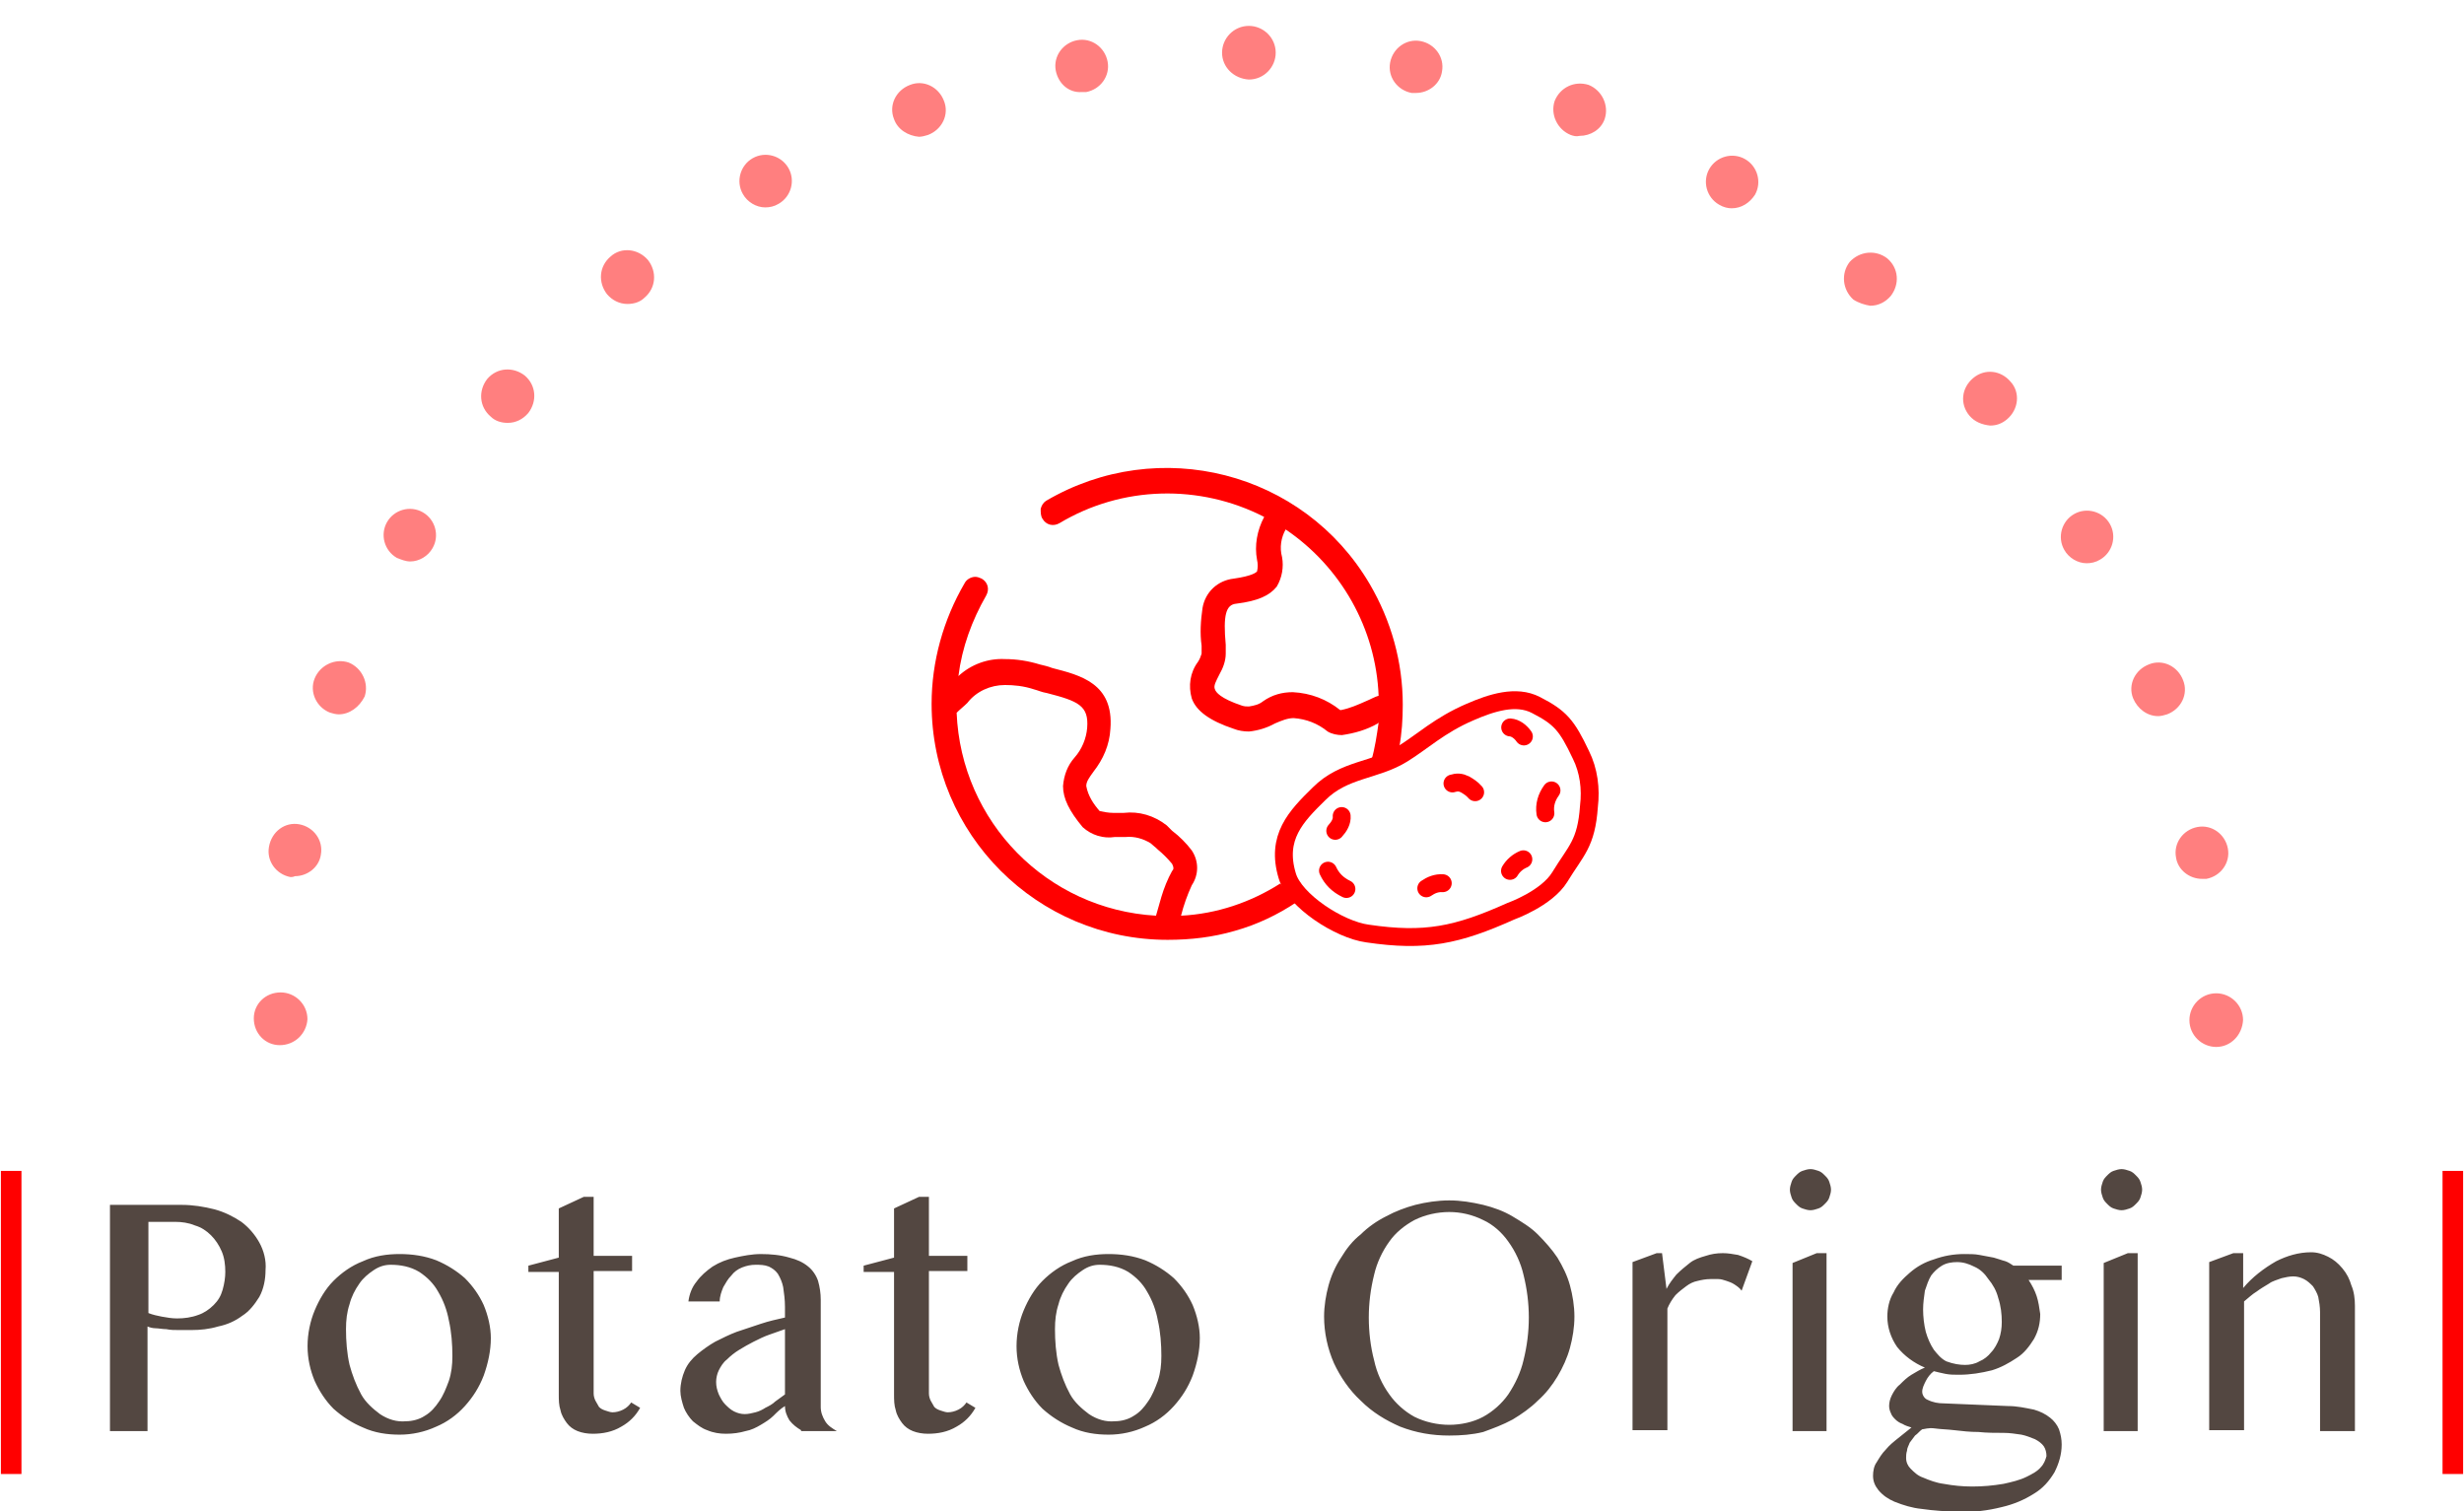 <?xml version="1.0" encoding="utf-8"?>
<!-- Generator: Adobe Illustrator 22.0.0, SVG Export Plug-In . SVG Version: 6.00 Build 0)  -->
<svg version="1.1" id="Layer_1" xmlns="http://www.w3.org/2000/svg" xmlns:xlink="http://www.w3.org/1999/xlink" x="0px" y="0px"
	 viewBox="0 0 275.6 169" style="enable-background:new 0 0 275.6 169;" xml:space="preserve">
<style type="text/css">
	.st0{fill:#534741;}
	.st1{fill:#FF0000;}
	.st2{opacity:0.5;clip-path:url(#SVGID_2_);}
	.st3{fill:none;}
	.st4{fill:none;stroke:#FF0000;stroke-width:2;stroke-linecap:round;stroke-miterlimit:10;}
</style>
<g id="Group_2751" transform="translate(-3265 21912.959)">
	<path id="Path_12245" class="st0" d="M3277.3-21778.2h8c1.3,0,2.5,0.2,3.7,0.5c1.1,0.3,2.1,0.8,3,1.4c0.8,0.6,1.5,1.4,2,2.3
		c0.5,0.9,0.8,2,0.7,3.1c0,1-0.2,2.1-0.7,3c-0.5,0.8-1.1,1.6-1.9,2.1c-0.8,0.6-1.7,1-2.7,1.2c-1,0.3-2,0.4-3,0.4c-0.4,0-0.9,0-1.4,0
		c-0.5,0-0.9,0-1.4-0.1c-0.4,0-0.9-0.1-1.2-0.1s-0.7-0.1-0.9-0.2v11.7h-4.2V-21778.2z M3281.6-21766.1c0.5,0.2,1,0.3,1.5,0.4
		c0.6,0.1,1.1,0.2,1.7,0.2c0.8,0,1.6-0.1,2.4-0.4c0.6-0.2,1.2-0.6,1.7-1.1c0.5-0.5,0.8-1,1-1.7c0.2-0.7,0.3-1.4,0.3-2
		c0-0.8-0.1-1.6-0.4-2.3c-0.3-0.7-0.7-1.3-1.2-1.8c-0.5-0.5-1.1-0.9-1.8-1.1c-0.7-0.3-1.5-0.4-2.2-0.4h-3L3281.6-21766.1z
		 M3309.7-21752.5c-1.4,0-2.8-0.2-4.1-0.8c-1.2-0.5-2.3-1.2-3.3-2.1c-0.9-0.9-1.6-2-2.1-3.1c-0.5-1.2-0.8-2.5-0.8-3.9
		c0-1.4,0.3-2.8,0.8-4c0.5-1.2,1.2-2.4,2.1-3.3c0.9-0.9,2-1.7,3.3-2.2c1.3-0.6,2.7-0.8,4.1-0.8c1.4,0,2.8,0.2,4.1,0.7
		c1.2,0.5,2.3,1.2,3.2,2c0.9,0.9,1.6,1.9,2.1,3c0.5,1.2,0.8,2.5,0.8,3.7c0,1.4-0.3,2.8-0.8,4.2c-0.5,1.3-1.2,2.4-2.1,3.4
		c-0.9,1-2,1.8-3.2,2.3C3312.5-21752.8,3311.1-21752.5,3309.7-21752.5z M3310.4-21754c0.7,0,1.5-0.2,2.1-0.6c0.7-0.4,1.2-1,1.6-1.6
		c0.5-0.7,0.8-1.5,1.1-2.3c0.3-0.9,0.4-1.8,0.4-2.8c0-1.3-0.1-2.7-0.4-4c-0.2-1.1-0.6-2.2-1.2-3.2c-0.5-0.9-1.2-1.6-2.1-2.2
		c-1-0.6-2.1-0.8-3.2-0.8c-0.7,0-1.3,0.2-1.9,0.6c-0.6,0.4-1.2,0.9-1.6,1.5c-0.5,0.7-0.9,1.5-1.1,2.3c-0.3,0.9-0.4,1.8-0.4,2.8
		c0,1.3,0.1,2.7,0.4,4c0.3,1.1,0.7,2.2,1.3,3.3c0.5,0.9,1.3,1.6,2.1,2.2C3308.4-21754.2,3309.4-21753.9,3310.4-21754z
		 M3330.3-21779.1h1.1v6.6h4.3v1.7h-4.3v13.7c0,0.3,0.1,0.6,0.2,0.8c0.1,0.2,0.3,0.5,0.4,0.7c0.2,0.2,0.4,0.3,0.7,0.4
		c0.3,0.1,0.6,0.2,0.8,0.2c0.4,0,0.8-0.1,1.2-0.3c0.4-0.2,0.7-0.5,0.9-0.8l1,0.6c-0.5,0.9-1.2,1.6-2.1,2.1c-1,0.6-2.1,0.8-3.2,0.8
		c-0.6,0-1.2-0.1-1.7-0.3c-0.5-0.2-0.9-0.5-1.2-0.9c-0.3-0.4-0.6-0.9-0.7-1.4c-0.2-0.6-0.2-1.2-0.2-1.8v-13.7h-3.4v-0.7l3.4-0.9
		v-5.5L3330.3-21779.1z M3354.6-21753c-0.5-0.3-0.9-0.6-1.3-1.1c-0.3-0.5-0.5-1-0.5-1.6c-0.5,0.3-0.9,0.7-1.3,1.1
		c-0.4,0.4-0.9,0.7-1.4,1c-0.5,0.3-1.1,0.6-1.7,0.7c-0.7,0.2-1.4,0.3-2.2,0.3c-0.7,0-1.4-0.1-2.1-0.4c-0.6-0.2-1.1-0.6-1.6-1
		c-0.4-0.4-0.8-1-1-1.5c-0.2-0.6-0.4-1.3-0.4-1.9c0-0.8,0.2-1.6,0.5-2.3c0.3-0.7,0.8-1.3,1.4-1.8c0.6-0.5,1.3-1,2-1.4
		c0.8-0.4,1.6-0.8,2.4-1.1c0.9-0.3,1.8-0.6,2.7-0.9c0.9-0.3,1.8-0.5,2.7-0.7v-1.2c0-0.8-0.1-1.5-0.2-2.2c-0.1-0.5-0.3-1-0.6-1.5
		c-0.3-0.4-0.6-0.6-1-0.8c-0.5-0.2-1-0.2-1.5-0.2c-0.5,0-1,0.1-1.5,0.3c-0.5,0.2-0.9,0.5-1.2,0.9c-0.4,0.4-0.6,0.8-0.9,1.3
		c-0.2,0.5-0.4,1-0.4,1.6h-3.5c0.1-0.8,0.4-1.6,0.9-2.2c0.5-0.7,1.1-1.2,1.8-1.7c0.8-0.5,1.6-0.8,2.5-1c0.9-0.2,1.9-0.4,2.9-0.4
		c1.1,0,2.2,0.1,3.2,0.4c0.8,0.2,1.5,0.5,2.1,1c0.5,0.4,0.9,1,1.1,1.6c0.2,0.7,0.3,1.4,0.3,2.1v12c0,0.6,0.2,1.1,0.5,1.6
		c0.3,0.5,0.8,0.8,1.3,1.1H3354.6z M3352.8-21764.3c-0.6,0.2-1.1,0.4-1.7,0.6c-0.6,0.2-1.2,0.5-1.8,0.8c-0.6,0.3-1.1,0.6-1.6,0.9
		c-0.5,0.3-1,0.7-1.4,1.1c-0.4,0.3-0.7,0.8-0.9,1.2c-0.2,0.4-0.3,0.9-0.3,1.3c0,0.5,0.1,0.9,0.3,1.4c0.2,0.4,0.4,0.8,0.7,1.1
		c0.3,0.3,0.6,0.6,1,0.8c0.4,0.2,0.8,0.3,1.2,0.3c0.4,0,0.8-0.1,1.2-0.2c0.4-0.1,0.8-0.3,1.1-0.5c0.4-0.2,0.8-0.4,1.1-0.7
		c0.4-0.3,0.7-0.5,1.1-0.8L3352.8-21764.3z M3367.8-21779.1h1.1v6.6h4.3v1.7h-4.3v13.7c0,0.3,0.1,0.6,0.2,0.8
		c0.1,0.2,0.3,0.5,0.4,0.7c0.2,0.2,0.4,0.3,0.7,0.4c0.3,0.1,0.6,0.2,0.8,0.2c0.4,0,0.8-0.1,1.2-0.3c0.4-0.2,0.7-0.5,0.9-0.8l1,0.6
		c-0.5,0.9-1.2,1.6-2.1,2.1c-1,0.6-2.1,0.8-3.2,0.8c-0.6,0-1.2-0.1-1.7-0.3c-0.5-0.2-0.9-0.5-1.2-0.9c-0.3-0.4-0.6-0.9-0.7-1.4
		c-0.2-0.6-0.2-1.2-0.2-1.8v-13.7h-3.4v-0.7l3.4-0.9v-5.5L3367.8-21779.1z M3389-21752.5c-1.4,0-2.8-0.2-4.1-0.8
		c-1.2-0.5-2.3-1.2-3.3-2.1c-0.9-0.9-1.6-2-2.1-3.1c-0.5-1.2-0.8-2.5-0.8-3.9c0-1.4,0.3-2.8,0.8-4c0.5-1.2,1.2-2.4,2.1-3.3
		c0.9-0.9,2-1.7,3.3-2.2c1.3-0.6,2.7-0.8,4.1-0.8c1.4,0,2.8,0.2,4.1,0.7c1.2,0.5,2.3,1.2,3.2,2c0.9,0.9,1.6,1.9,2.1,3
		c0.5,1.2,0.8,2.5,0.8,3.7c0,1.4-0.3,2.8-0.8,4.2c-0.5,1.3-1.2,2.4-2.1,3.4c-0.9,1-2,1.8-3.2,2.3
		C3391.8-21752.8,3390.4-21752.5,3389-21752.5z M3389.7-21754c0.7,0,1.5-0.2,2.1-0.6c0.7-0.4,1.2-1,1.6-1.6c0.5-0.7,0.8-1.5,1.1-2.3
		c0.3-0.9,0.4-1.8,0.4-2.8c0-1.3-0.1-2.7-0.4-4c-0.2-1.1-0.6-2.2-1.2-3.2c-0.5-0.9-1.2-1.6-2.1-2.2c-1-0.6-2.1-0.8-3.2-0.8
		c-0.7,0-1.3,0.2-1.9,0.6c-0.6,0.4-1.2,0.9-1.6,1.5c-0.5,0.7-0.9,1.5-1.1,2.3c-0.3,0.9-0.4,1.8-0.4,2.8c0,1.3,0.1,2.7,0.4,4
		c0.3,1.1,0.7,2.2,1.3,3.3c0.5,0.9,1.3,1.6,2.1,2.2C3387.7-21754.2,3388.7-21753.9,3389.7-21754z M3427.1-21752.4
		c-1.9,0-3.7-0.3-5.5-1c-1.6-0.7-3.1-1.6-4.4-2.9c-1.3-1.2-2.3-2.7-3-4.2c-0.7-1.6-1.1-3.4-1.1-5.2c0-1.2,0.2-2.4,0.5-3.5
		c0.3-1.1,0.8-2.2,1.4-3.1c0.6-1,1.3-1.9,2.2-2.6c0.8-0.8,1.8-1.5,2.8-2c1.1-0.6,2.2-1,3.3-1.3c1.2-0.3,2.5-0.5,3.8-0.5
		c1.3,0,2.5,0.2,3.8,0.5c1.2,0.3,2.3,0.7,3.3,1.3c1,0.6,2,1.2,2.8,2c0.8,0.8,1.6,1.7,2.2,2.6c0.6,1,1.1,2,1.4,3.1
		c0.3,1.1,0.5,2.3,0.5,3.5c0,1.2-0.2,2.4-0.5,3.5c-0.3,1.1-0.8,2.2-1.4,3.2c-0.6,1-1.3,1.9-2.2,2.7c-0.8,0.8-1.8,1.5-2.8,2.1
		c-1.1,0.6-2.2,1-3.3,1.4C3429.7-21752.5,3428.4-21752.4,3427.1-21752.4z M3427.1-21753.6c1.3,0,2.7-0.3,3.8-0.9
		c1.1-0.6,2.1-1.5,2.8-2.5c0.8-1.2,1.4-2.5,1.7-3.8c0.4-1.6,0.6-3.2,0.6-4.8c0-1.6-0.2-3.2-0.6-4.8c-0.3-1.3-0.9-2.6-1.7-3.7
		c-0.7-1-1.7-1.9-2.8-2.4c-1.2-0.6-2.5-0.9-3.8-0.9c-1.3,0-2.7,0.3-3.9,0.9c-1.1,0.6-2.1,1.4-2.8,2.4c-0.8,1.1-1.4,2.4-1.7,3.7
		c-0.4,1.6-0.6,3.2-0.6,4.8c0,1.6,0.2,3.3,0.6,4.8c0.3,1.4,0.9,2.7,1.7,3.8c0.7,1,1.7,1.9,2.8,2.5
		C3424.4-21753.9,3425.8-21753.6,3427.1-21753.6L3427.1-21753.6z M3450.3-21772.8h0.6l0.5,4c0.3-0.6,0.7-1.1,1.1-1.6
		c0.5-0.5,1-0.9,1.5-1.3c0.5-0.4,1.1-0.6,1.8-0.8c0.6-0.2,1.2-0.3,1.9-0.3c0.6,0,1.1,0.1,1.7,0.2c0.6,0.2,1.1,0.4,1.6,0.7l-1.2,3.3
		c-0.2-0.3-0.5-0.5-0.8-0.7c-0.3-0.2-0.6-0.3-0.9-0.4c-0.3-0.1-0.6-0.2-0.9-0.2c-0.3,0-0.6,0-0.9,0c-0.5,0-1,0.1-1.4,0.2
		c-0.5,0.1-0.9,0.3-1.3,0.6c-0.4,0.3-0.8,0.6-1.2,1c-0.4,0.5-0.7,1-0.9,1.5v13.6h-3.9v-18.8L3450.3-21772.8z M3465.5-21771.7
		l2.7-1.1h1.1v19.9h-3.8V-21771.7z M3465.2-21779.9c0-0.3,0.1-0.6,0.2-0.9c0.1-0.3,0.3-0.5,0.5-0.7c0.2-0.2,0.4-0.4,0.7-0.5
		c0.3-0.1,0.6-0.2,0.9-0.2c0.3,0,0.6,0.1,0.9,0.2c0.3,0.1,0.5,0.3,0.7,0.5c0.2,0.2,0.4,0.4,0.5,0.7c0.1,0.3,0.2,0.6,0.2,0.9
		c0,0.3-0.1,0.6-0.2,0.9c-0.1,0.3-0.3,0.5-0.5,0.7c-0.2,0.2-0.4,0.4-0.7,0.5c-0.3,0.1-0.6,0.2-0.9,0.2c-0.3,0-0.6-0.1-0.9-0.2
		c-0.3-0.1-0.5-0.3-0.7-0.5c-0.2-0.2-0.4-0.4-0.5-0.7C3465.3-21779.3,3465.2-21779.6,3465.2-21779.9z M3495.6-21771.4v1.6h-3.7
		c0.4,0.6,0.7,1.2,0.9,1.8c0.2,0.6,0.3,1.3,0.4,2c0,1-0.2,1.9-0.7,2.8c-0.5,0.8-1.1,1.6-1.9,2.1c-0.9,0.6-1.8,1.1-2.8,1.4
		c-1.2,0.3-2.4,0.5-3.7,0.5c-0.5,0-1,0-1.5-0.1c-0.5-0.1-0.9-0.2-1.3-0.3c-0.4,0.3-0.7,0.7-0.9,1.1c-0.2,0.4-0.4,0.8-0.4,1.2
		c0,0.4,0.3,0.8,0.6,0.9c0.6,0.3,1.2,0.4,1.8,0.4l7.2,0.3c1,0,1.9,0.2,2.9,0.4c0.7,0.2,1.3,0.5,1.8,0.9c0.4,0.3,0.8,0.8,1,1.3
		c0.2,0.6,0.3,1.1,0.3,1.7c0,1.1-0.3,2.1-0.8,3.1c-0.6,1-1.3,1.8-2.3,2.4c-1.1,0.7-2.3,1.2-3.6,1.5c-1.6,0.4-3.2,0.6-4.8,0.5
		c-1.4,0-2.8-0.1-4.2-0.3c-1-0.1-2-0.4-3-0.8c-0.7-0.3-1.3-0.7-1.8-1.3c-0.4-0.5-0.6-1-0.6-1.6c0-0.5,0.1-1.1,0.4-1.5
		c0.3-0.5,0.6-1,1-1.4c0.4-0.5,0.9-0.9,1.4-1.3c0.5-0.4,1-0.8,1.5-1.2c-0.3-0.1-0.7-0.2-1-0.4c-0.3-0.1-0.6-0.3-0.8-0.5
		c-0.2-0.2-0.4-0.4-0.5-0.7c-0.1-0.2-0.2-0.5-0.2-0.8c0-0.4,0.1-0.8,0.3-1.2c0.2-0.4,0.5-0.9,0.9-1.2c0.4-0.4,0.8-0.8,1.3-1.1
		c0.5-0.3,1-0.6,1.5-0.8c-1.2-0.5-2.3-1.3-3.1-2.3c-0.7-1-1.1-2.2-1.1-3.4c0-0.9,0.2-1.9,0.7-2.7c0.4-0.9,1.1-1.6,1.8-2.2
		c0.8-0.7,1.7-1.2,2.7-1.5c1.1-0.4,2.2-0.6,3.4-0.6c0.6,0,1.2,0,1.7,0.1c0.5,0.1,1.1,0.2,1.6,0.3c0.4,0.1,0.9,0.3,1.3,0.4
		c0.3,0.1,0.6,0.3,0.9,0.5L3495.6-21771.4z M3480-21753.1c-0.3,0.2-0.5,0.5-0.8,0.7c-0.2,0.3-0.4,0.5-0.6,0.8
		c-0.1,0.3-0.3,0.6-0.3,0.9c-0.1,0.3-0.1,0.6-0.1,0.8c0,0.5,0.2,0.9,0.5,1.2c0.4,0.4,0.8,0.8,1.4,1c0.7,0.3,1.5,0.6,2.3,0.7
		c1.1,0.2,2.1,0.3,3.2,0.3c1.2,0,2.3-0.1,3.5-0.3c0.9-0.2,1.8-0.4,2.6-0.8c0.6-0.3,1.2-0.6,1.6-1.1c0.3-0.3,0.5-0.8,0.6-1.2
		c0-0.4-0.1-0.8-0.3-1.1c-0.2-0.3-0.6-0.6-1-0.8c-0.5-0.2-1-0.4-1.5-0.5c-0.7-0.1-1.3-0.2-2-0.2c-0.9,0-1.9,0-2.8-0.1
		c-1,0-1.8-0.1-2.7-0.2c-0.8-0.1-1.5-0.1-2.2-0.2S3480.2-21753.1,3480-21753.1z M3484.8-21760.3c0.5,0,1.1-0.1,1.6-0.4
		c0.5-0.2,1-0.6,1.3-1c0.4-0.4,0.7-1,0.9-1.5c0.2-0.6,0.3-1.2,0.3-1.9c0-0.9-0.1-1.8-0.4-2.7c-0.2-0.8-0.6-1.5-1.1-2.1
		c-0.4-0.6-0.9-1.1-1.6-1.4c-0.6-0.3-1.2-0.5-1.9-0.5c-0.6,0-1.2,0.1-1.7,0.4c-0.5,0.3-0.9,0.7-1.2,1.1c-0.3,0.5-0.5,1.1-0.7,1.7
		c-0.1,0.7-0.2,1.4-0.2,2.1c0,0.8,0.1,1.7,0.3,2.5c0.2,0.7,0.5,1.4,0.9,2c0.4,0.5,0.8,1,1.4,1.3
		C3483.5-21760.4,3484.2-21760.3,3484.8-21760.3z M3500.3-21771.7l2.7-1.1h1.1v19.9h-3.8L3500.3-21771.7z M3500-21779.9
		c0-0.3,0.1-0.6,0.2-0.9c0.1-0.3,0.3-0.5,0.5-0.7c0.2-0.2,0.4-0.4,0.7-0.5c0.3-0.1,0.6-0.2,0.9-0.2c0.3,0,0.6,0.1,0.9,0.2
		c0.3,0.1,0.5,0.3,0.7,0.5c0.2,0.2,0.4,0.4,0.5,0.7c0.1,0.3,0.2,0.6,0.2,0.9c0,0.3-0.1,0.6-0.2,0.9c-0.1,0.3-0.3,0.5-0.5,0.7
		c-0.2,0.2-0.4,0.4-0.7,0.5c-0.3,0.1-0.6,0.2-0.9,0.2c-0.3,0-0.6-0.1-0.9-0.2c-0.3-0.1-0.5-0.3-0.7-0.5c-0.2-0.2-0.4-0.4-0.5-0.7
		C3500.1-21779.3,3500-21779.6,3500-21779.9L3500-21779.9z M3514.8-21772.8h1.1v3.9c1-1.2,2.3-2.2,3.7-3c1.2-0.6,2.5-1,3.9-1
		c0.7,0,1.3,0.2,1.9,0.5c0.6,0.3,1.1,0.7,1.6,1.3c0.5,0.6,0.8,1.2,1,1.9c0.3,0.7,0.4,1.5,0.4,2.3v14h-3.9v-13.3
		c0-0.6-0.1-1.2-0.2-1.7c-0.1-0.4-0.4-0.9-0.6-1.2c-0.3-0.3-0.6-0.6-1-0.8c-0.4-0.2-0.8-0.3-1.2-0.3c-0.4,0-0.9,0.1-1.3,0.2
		c-0.5,0.2-1,0.3-1.4,0.6c-0.5,0.3-1,0.6-1.4,0.9c-0.5,0.3-0.9,0.7-1.4,1.1v14.4h-3.9v-18.8L3514.8-21772.8z"/>
	<path id="Path_278" class="st1" d="M3265.1-21782h2.3v33.9h-2.3V-21782z"/>
	<path id="Path_289" class="st1" d="M3538.2-21782h2.3v33.9h-2.3V-21782z"/>
	<g id="Headline_Sun_01" transform="translate(3278.18 -21912.959)">
		<g>
			<defs>
				<rect id="SVGID_1_" x="2.5" y="-10" width="251.5" height="133.5"/>
			</defs>
			<clipPath id="SVGID_2_">
				<use xlink:href="#SVGID_1_"  style="overflow:visible;"/>
			</clipPath>
			<g id="Mask_Group_3" class="st2">
				<g id="Ellipse_4" transform="translate(10.708 10.896)">
					<ellipse class="st3" cx="115.7" cy="103.2" rx="111.2" ry="111.2"/>
					<g>
						<path class="st1" d="M115.6,214.5L115.6,214.5L115.6,214.5c-1.6,0-3-1.3-3-3l0,0c0-1.6,1.3-3,3-3l0,0c1.6,0,3,1.3,3,3l0,0
							C118.5,213.1,117.2,214.5,115.6,214.5L115.6,214.5L115.6,214.5z M131.5,210.4c-0.3-1.6,0.8-3.1,2.4-3.4l0,0
							c1.6-0.3,3.1,0.8,3.4,2.4l0,0c0.3,1.6-0.8,3.1-2.4,3.4l0,0c-0.2,0-0.3,0-0.5,0l0,0C133,212.8,131.7,211.8,131.5,210.4z
							 M96.3,212.8c-1.6-0.3-2.7-1.8-2.4-3.4l0,0c0.3-1.6,1.8-2.7,3.4-2.4l0,0c1.6,0.3,2.7,1.8,2.4,3.4l0,0
							c-0.2,1.4-1.5,2.4-2.9,2.4l0,0C96.6,212.8,96.4,212.8,96.3,212.8z M149.9,206c-0.6-1.5,0.2-3.2,1.8-3.8l0,0
							c1.5-0.6,3.2,0.2,3.8,1.8l0,0c0.6,1.5-0.2,3.2-1.8,3.8l0,0l0,0l0,0c-0.3,0.1-0.7,0.2-1,0.2l0,0
							C151.4,208,150.3,207.2,149.9,206z M77.5,207.7c-1.5-0.6-2.3-2.3-1.8-3.8l0,0c0.6-1.5,2.3-2.3,3.8-1.8l0,0
							c1.5,0.6,2.3,2.3,1.8,3.8l0,0c-0.4,1.2-1.6,1.9-2.8,1.9l0,0C78.2,207.9,77.9,207.8,77.5,207.7z M167.2,198.5
							c-0.8-1.4-0.3-3.2,1.1-4l0,0c1.4-0.8,3.2-0.3,4,1.1l0,0c0.8,1.4,0.3,3.2-1.1,4l0,0c-0.5,0.3-1,0.4-1.5,0.4l0,0
							C168.7,200,167.8,199.5,167.2,198.5z M60,199.5c-1.4-0.8-1.9-2.6-1.1-4l0,0c0.8-1.4,2.6-1.9,4-1.1l0,0c1.4,0.8,1.9,2.6,1.1,4
							l0,0c-0.5,0.9-1.5,1.5-2.6,1.5l0,0C60.9,199.9,60.4,199.8,60,199.5z M183,188.1c-1.1-1.3-0.9-3.1,0.4-4.2l0,0
							c1.3-1.1,3.1-0.9,4.2,0.4l0,0c1.1,1.3,0.9,3.1-0.4,4.2l0,0c-0.6,0.5-1.2,0.7-1.9,0.7l0,0C184.4,189.2,183.5,188.8,183,188.1z
							 M44.1,188.3c-1.3-1.1-1.4-2.9-0.4-4.2l0,0c1.1-1.3,2.9-1.4,4.2-0.4l0,0c1.3,1.1,1.4,2.9,0.4,4.2l0,0
							c-0.6,0.7-1.4,1.1-2.3,1.1l0,0C45.3,189,44.6,188.8,44.1,188.3z M196.7,175.2c-1.2-1.1-1.4-2.9-0.4-4.2l0,0
							c1.1-1.3,2.9-1.4,4.2-0.4l0,0c1.3,1,1.4,2.9,0.4,4.2l0,0c-0.6,0.7-1.4,1.1-2.3,1.1l0,0C197.9,175.9,197.2,175.6,196.7,175.2z
							 M30.4,174.6L30.4,174.6L30.4,174.6c-1-1.3-0.9-3.1,0.4-4.2l0,0c1.2-1.1,3.1-0.9,4.2,0.4l0,0c1,1.3,0.9,3.1-0.4,4.2l0,0
							c-0.5,0.5-1.2,0.7-1.9,0.7l0,0C31.8,175.7,31,175.3,30.4,174.6z M208,160c-1.4-0.8-1.9-2.6-1.1-4l0,0c0.8-1.4,2.6-1.9,4-1.1
							l0,0c1.4,0.8,1.9,2.6,1.1,4l0,0l0,0l0,0c-0.5,0.9-1.5,1.5-2.6,1.5l0,0C209,160.4,208.4,160.3,208,160z M19.3,158.7
							c-0.8-1.4-0.3-3.2,1.1-4l0,0c1.4-0.8,3.2-0.3,4,1.1v0c0.8,1.4,0.3,3.2-1.1,4l0,0c-0.5,0.3-1,0.4-1.5,0.4l0,0
							C20.8,160.2,19.8,159.6,19.3,158.7z M216.4,143.1c-1.5-0.6-2.3-2.3-1.8-3.8l0,0c0.6-1.5,2.3-2.3,3.8-1.8l0,0
							c1.5,0.6,2.3,2.3,1.8,3.8l0,0c-0.4,1.2-1.6,1.9-2.8,1.9l0,0C217.1,143.3,216.8,143.2,216.4,143.1z M11.1,141.1
							c-0.6-1.5,0.2-3.2,1.8-3.8l0,0c1.5-0.6,3.2,0.2,3.8,1.8l0,0c0.6,1.5-0.2,3.2-1.8,3.8l0,0c-0.3,0.1-0.7,0.2-1,0.2l0,0
							C12.7,143.1,11.5,142.3,11.1,141.1z M221.8,125c-1.6-0.3-2.7-1.8-2.4-3.4l0,0c0.3-1.6,1.8-2.7,3.4-2.4l0,0
							c1.6,0.3,2.7,1.8,2.4,3.4l0,0c-0.3,1.4-1.5,2.4-2.9,2.4l0,0C222.2,125,222,125,221.8,125z M6.1,122.4L6.1,122.4L6.1,122.4
							c-0.3-1.6,0.8-3.1,2.4-3.4l0,0c1.6-0.3,3.1,0.8,3.4,2.4l0,0c0.3,1.6-0.8,3.1-2.4,3.4l0,0c-0.2,0-0.3,0-0.5,0l0,0
							C7.6,124.8,6.4,123.8,6.1,122.4z M224,106.2c-1.6,0-3-1.3-3-3l0,0c0-1.6,1.3-3,3-3l0,0c1.6,0,3,1.3,3,3l0,0l0,0l0,0
							C226.9,104.9,225.6,106.2,224,106.2L224,106.2L224,106.2z M7.4,106c-1.6,0-2.9-1.3-2.9-3l0,0c0-1.6,1.3-2.9,3-2.9l0,0
							c1.6,0,3,1.3,3,3l0,0C10.4,104.7,9.1,106,7.4,106L7.4,106C7.4,106,7.4,106,7.4,106z M221,103.3L221,103.3L221,103.3L221,103.3
							L221,103.3z M219.5,85c-0.3-1.6,0.8-3.1,2.4-3.4l0,0c1.6-0.3,3.1,0.8,3.4,2.4l0,0c0.3,1.6-0.8,3.1-2.4,3.4l0,0
							c-0.2,0-0.3,0-0.5,0l0,0C221,87.4,219.7,86.4,219.5,85z M8.6,87.2c-1.6-0.3-2.7-1.8-2.4-3.4l0,0C6.5,82.1,8,81,9.6,81.3l0,0
							c1.6,0.3,2.7,1.8,2.4,3.4l0,0c-0.2,1.4-1.5,2.4-2.9,2.4l0,0C8.9,87.2,8.7,87.2,8.6,87.2z M214.7,67.2
							c-0.6-1.5,0.2-3.2,1.8-3.8l0,0c1.5-0.6,3.2,0.2,3.8,1.8l0,0c0.6,1.5-0.2,3.2-1.8,3.8l0,0c-0.3,0.1-0.7,0.2-1,0.2l0,0
							C216.3,69.2,215.2,68.4,214.7,67.2z M13,68.8c-1.5-0.6-2.3-2.3-1.7-3.8l0,0c0.6-1.5,2.3-2.3,3.8-1.8l0,0
							c1.5,0.6,2.3,2.3,1.8,3.8l0,0C16.3,68.2,15.2,69,14,69l0,0C13.7,69,13.3,68.9,13,68.8z M207,50.6L207,50.6
							c-0.8-1.4-0.3-3.2,1.1-4l0,0c1.4-0.8,3.2-0.3,4,1.1l0,0c0.8,1.4,0.3,3.2-1.1,4l0,0c-0.5,0.3-1,0.4-1.5,0.4l0,0
							C208.5,52.1,207.5,51.5,207,50.6z M20.5,51.5c-1.4-0.8-1.9-2.6-1.1-4l0,0c0.8-1.4,2.6-1.9,4-1.1l0,0c1.4,0.8,1.9,2.6,1.1,4
							l0,0C24,51.3,23,51.9,22,51.9l0,0C21.5,51.9,21,51.7,20.5,51.5z M196.4,35.6c-1.1-1.3-0.9-3.1,0.4-4.2l0,0
							c1.3-1.1,3.1-0.9,4.2,0.4l0,0l0,0l0,0c1.1,1.2,0.9,3.1-0.4,4.2l0,0c-0.6,0.5-1.2,0.7-1.9,0.7l0,0
							C197.8,36.6,197,36.3,196.4,35.6z M31,35.7c-1.3-1.1-1.4-2.9-0.4-4.2l0,0c1.1-1.3,2.9-1.4,4.2-0.4l0,0
							c1.3,1.1,1.4,2.9,0.4,4.2l0,0c-0.6,0.7-1.4,1.1-2.3,1.1l0,0C32.2,36.4,31.5,36.2,31,35.7z M183.4,22.6
							c-1.2-1.1-1.4-2.9-0.4-4.2l0,0c1.1-1.2,2.9-1.4,4.2-0.4l0,0c1.3,1.1,1.4,2.9,0.4,4.2l0,0c-0.6,0.7-1.4,1.1-2.3,1.1l0,0
							C184.7,23.2,184,23,183.4,22.6z M44,22c-1-1.3-0.9-3.1,0.4-4.2l0,0c1.2-1.1,3.1-0.9,4.2,0.4l0,0c1,1.3,0.9,3.1-0.4,4.2l0,0
							c-0.5,0.5-1.2,0.7-1.9,0.7l0,0C45.4,23.1,44.6,22.7,44,22z M168.4,12L168.4,12c-1.4-0.8-1.9-2.6-1.1-4l0,0
							c0.8-1.4,2.6-1.9,4-1.1l0,0c1.4,0.8,1.9,2.6,1.1,4l0,0c-0.6,0.9-1.5,1.5-2.6,1.5l0,0C169.4,12.4,168.9,12.3,168.4,12z
							 M59.2,10.8c-0.8-1.4-0.3-3.2,1.1-4l0,0c1.4-0.8,3.2-0.3,4,1.1l0,0c0.8,1.4,0.3,3.2-1.1,4h0c-0.5,0.3-1,0.4-1.5,0.4l0,0
							C60.7,12.3,59.7,11.7,59.2,10.8z M151.8,4.2c-1.5-0.6-2.3-2.3-1.8-3.8l0,0c0.6-1.5,2.2-2.3,3.8-1.8l0,0
							c1.5,0.6,2.3,2.3,1.8,3.8l0,0c-0.4,1.2-1.6,1.9-2.8,1.9l0,0C152.4,4.4,152.1,4.3,151.8,4.2z M76.1,2.4
							c-0.6-1.5,0.2-3.2,1.8-3.8l0,0c1.5-0.6,3.2,0.2,3.8,1.8l0,0c0.6,1.5-0.2,3.2-1.8,3.8l0,0c-0.3,0.1-0.7,0.2-1,0.2l0,0
							C77.7,4.3,76.5,3.6,76.1,2.4z M134-0.5c-1.6-0.3-2.7-1.8-2.4-3.4l0,0c0.3-1.6,1.8-2.7,3.4-2.4l0,0c1.6,0.3,2.7,1.8,2.4,3.4
							l0,0c-0.2,1.4-1.5,2.4-2.9,2.4l0,0C134.4-0.5,134.2-0.5,134-0.5z M94.2-3c-0.3-1.6,0.8-3.1,2.4-3.4l0,0
							c1.6-0.3,3.1,0.8,3.4,2.4l0,0c0.3,1.6-0.8,3.1-2.4,3.4l0,0c-0.2,0-0.3,0-0.5,0l0,0C95.7-0.5,94.5-1.5,94.2-3z M112.8-5
							c0-1.6,1.3-3,3-3l0,0l0,0l0,0c1.6,0,3,1.3,3,3l0,0c0,1.6-1.3,3-3,3l0,0C114.1-2.1,112.8-3.4,112.8-5z"/>
					</g>
				</g>
			</g>
		</g>
	</g>
	<g id="Group_2123" transform="translate(24449 715.457)">
		<g id="Group_824" transform="matrix(0.998, 0.07, -0.07, 0.998, -21061.455, -22555.123)">
			<path id="Path_2576" class="st4" d="M32.5,28.9c-3.2-0.2-8.4-3.1-9.4-5.8c-1.6-4.2,0.5-6.7,2.9-9.4c2.6-3,6.1-3,9-5.1
				c2.1-1.5,3.9-3.5,7.2-5.2c2.3-1.2,5-2.3,7.3-1.3c2.8,1.2,3.6,2,5.4,5.2c1,1.7,1.4,3.7,1.3,5.7c0,4.2-1.1,5-2.7,8.1
				c-1.3,2.5-5.2,4.2-5.2,4.2C42.5,28.4,39,29.4,32.5,28.9z"/>
			<path id="Path_2577" class="st4" d="M46.8,4.8c0.6,0,1.2,0.4,1.6,0.9"/>
			<path id="Path_2578" class="st4" d="M47.9,20.8c0.3-0.6,0.8-1.1,1.4-1.4"/>
			<path id="Path_2579" class="st4" d="M27.6,22.2c0.5,0.9,1.2,1.5,2.2,1.9"/>
			<path id="Path_2580" class="st4" d="M28.7,16c0.1,0.6-0.2,1.2-0.6,1.7"/>
			<path id="Path_2581" class="st4" d="M38.7,23.4c0.5-0.4,1.1-0.7,1.8-0.7"/>
			<path id="Path_2582" class="st4" d="M40.8,11.5c0.5-0.2,0.9-0.2,1.4,0c0.4,0.2,0.8,0.4,1.2,0.8"/>
			<path id="Path_2583" class="st4" d="M51.9,11.5c-0.5,0.8-0.7,1.7-0.5,2.6"/>
		</g>
		<path id="Subtraction_3" class="st1" d="M-21053.4-22523.3c-14.6,0-26.4-11.8-26.4-26.4c0-4.7,1.3-9.4,3.7-13.5
			c0.2-0.4,0.7-0.7,1.2-0.7c0.2,0,0.5,0.1,0.7,0.2c0.7,0.4,0.9,1.2,0.5,1.9c-1.6,2.8-2.7,5.8-3.1,9c1.4-1.3,3.3-2,5.2-1.9
			c1.3,0,2.6,0.2,3.9,0.6c0.4,0.1,0.9,0.2,1.4,0.4h0c3.1,0.8,6.9,1.7,6.5,6.8c-0.1,1.8-0.8,3.4-1.9,4.8l0,0
			c-0.5,0.7-0.8,1.1-0.8,1.6c0.2,1.1,0.8,2,1.5,2.8c0.5,0.1,1,0.2,1.5,0.2h0.4h0.1c0.2,0,0.5,0,0.7,0c1.7-0.2,3.4,0.3,4.8,1.4
			c0.1,0.1,0.3,0.3,0.5,0.5l0.1,0.1c0.8,0.6,1.6,1.4,2.2,2.2c0.8,1.2,0.8,2.7,0,3.9c-0.5,1.1-0.9,2.2-1.2,3.4
			c4-0.2,7.8-1.5,11.1-3.6l1.9,2c0,0-0.1,0-0.1,0.1c-2.1,1.4-4.4,2.5-6.9,3.2C-21048.3-22523.6-21050.8-22523.3-21053.4-22523.3z
			 M-21071.6-22551.8c-1.6,0-3.2,0.7-4.2,2l0,0v0c-0.4,0.4-0.8,0.7-1.2,1.1c0.5,12.2,10.1,22,22.3,22.7c0.2-0.7,0.4-1.4,0.6-2.1
			c0,0,0,0,0,0c0.3-1,0.7-2,1.2-2.9c0.2-0.2,0.2-0.4,0-0.8c-0.5-0.6-1-1.1-1.6-1.6l0,0c-0.3-0.3-0.6-0.5-0.8-0.7
			c-0.8-0.5-1.8-0.8-2.8-0.7h-0.4h-0.2c-0.2,0-0.4,0-0.6,0c-1.3,0.2-2.6-0.2-3.6-1.1c-1.5-1.8-2.2-3.2-2.2-4.6
			c0.1-1.2,0.5-2.3,1.3-3.2l0,0v0c0.8-0.9,1.3-2.1,1.4-3.3c0.2-2.5-1-3-4.5-3.9c-0.6-0.1-1-0.3-1.4-0.4
			C-21069.5-22551.7-21070.6-22551.8-21071.6-22551.8z M-21030.6-22543.4L-21030.6-22543.4c0.4-1.4,0.6-2.8,0.8-4.2l-0.1,0.1l0,0
			c-1.2,0.7-2.6,1.1-4,1.3c-0.5,0-1.1-0.1-1.6-0.4c-1.1-0.9-2.4-1.4-3.8-1.5c-0.7,0-1.4,0.3-2.1,0.6l0,0c-0.9,0.5-1.9,0.8-2.9,0.9
			c-0.6,0-1.2-0.1-1.7-0.3c-2.7-0.9-4.2-2-4.7-3.4c-0.4-1.4-0.2-2.9,0.7-4.1l0,0c0.2-0.3,0.3-0.6,0.4-0.9c0-0.2,0-0.5,0-0.8l0-0.1
			l0,0c-0.2-1.4-0.1-2.8,0.1-4.2c0.3-1.8,1.7-3.1,3.5-3.3c2.1-0.3,2.5-0.7,2.6-0.8c0.1-0.4,0.1-0.9,0-1.3v0v0
			c-0.3-1.6,0-3.3,0.8-4.8c-7.2-3.7-15.9-3.5-22.9,0.7c-0.7,0.4-1.5,0.2-1.9-0.5c0,0,0,0,0,0c-0.2-0.3-0.2-0.7-0.2-1.1
			c0.1-0.4,0.3-0.7,0.6-0.9c12.6-7.4,28.8-3.3,36.2,9.3c2.4,4.1,3.7,8.7,3.7,13.5c0,1.6-0.1,3.2-0.4,4.8l0,0c0,0,0,0.1,0,0.2
			C-21028.4-22544.1-21029.5-22543.7-21030.6-22543.4L-21030.6-22543.4z M-21039.4-22551L-21039.4-22551c2,0.1,3.8,0.8,5.3,2
			c0,0,0.1,0,0.1,0c1-0.2,1.9-0.6,2.8-1h0c0.5-0.2,1-0.5,1.4-0.6c-0.3-7.5-4.2-14.4-10.4-18.6c-0.5,0.9-0.7,2-0.4,3.1v0
			c0.2,1.1,0,2.3-0.6,3.3c-0.8,1-2.1,1.6-4.5,1.9c-1.2,0.1-1.5,1.3-1.2,4.6v0v0.1c0,0.3,0,0.6,0,0.9c0,0.8-0.3,1.6-0.7,2.3l0,0
			c-0.4,0.8-0.7,1.3-0.5,1.7c0.1,0.3,0.6,1,3,1.8c0.3,0.1,0.5,0.1,0.8,0.1c0.6-0.1,1.1-0.2,1.6-0.6l0,0l0,0
			C-21041.7-22550.7-21040.6-22551-21039.4-22551z"/>
	</g>
</g>
</svg>
